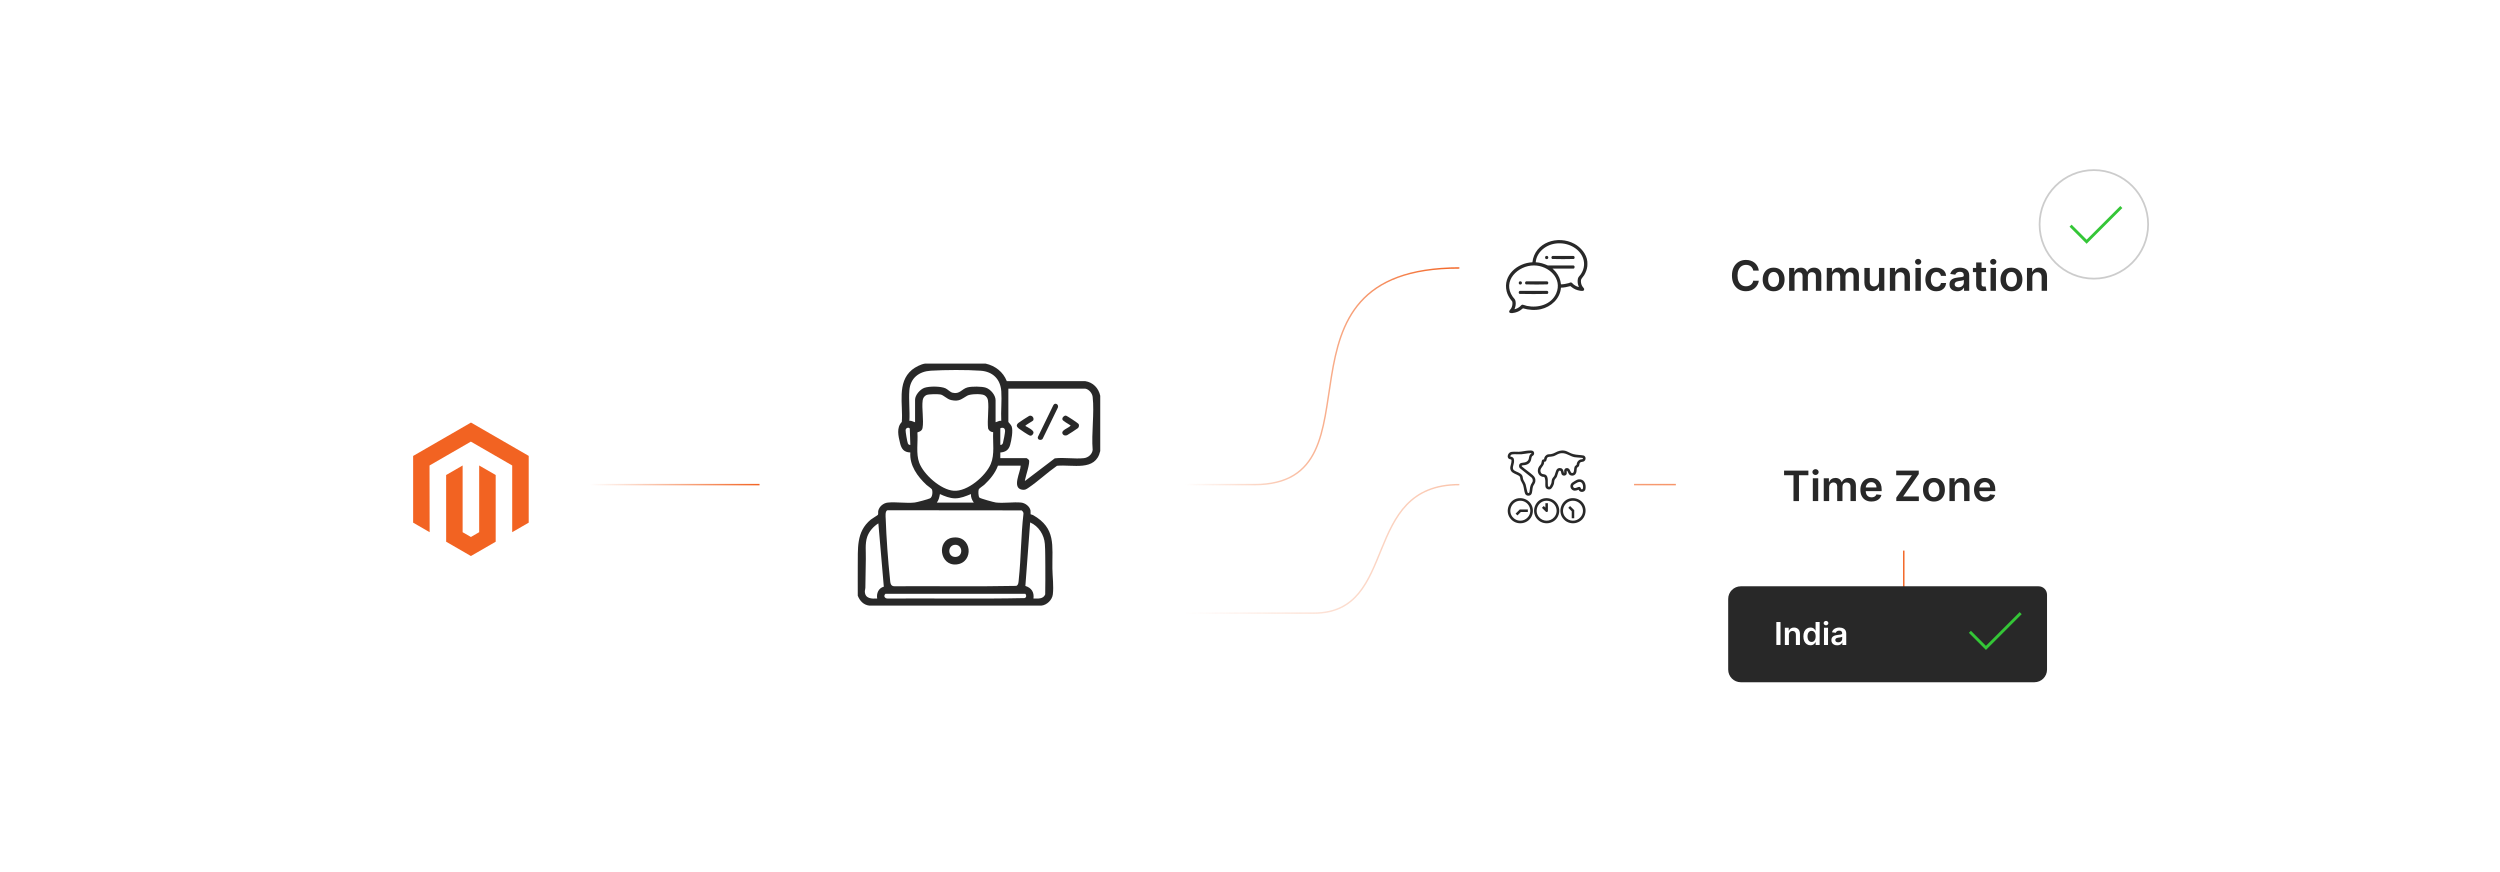 <?xml version="1.0" encoding="UTF-8"?><svg id="a" xmlns="http://www.w3.org/2000/svg" xmlns:xlink="http://www.w3.org/1999/xlink" viewBox="0 0 860 300"><defs><linearGradient id="b" x1="407.614" y1="194.663" x2="655.147" y2="194.663" gradientUnits="userSpaceOnUse"><stop offset="0" stop-color="#f26322" stop-opacity="0"/><stop offset="1" stop-color="#f26322"/></linearGradient><filter id="c" x="228.504" y="62.366" width="211.92" height="212.16" filterUnits="userSpaceOnUse"><feOffset dx="0" dy="0"/><feGaussianBlur result="d" stdDeviation="10.906"/><feFlood flood-color="#898989" flood-opacity=".3"/><feComposite in2="d" operator="in"/><feComposite in="SourceGraphic"/></filter><filter id="e" x="567.218" y="63.88" width="164.16" height="62.4" filterUnits="userSpaceOnUse"><feOffset dx="0" dy="0"/><feGaussianBlur result="f" stdDeviation="3.042"/><feFlood flood-color="#9e9e9e" flood-opacity=".3"/><feComposite in2="f" operator="in"/><feComposite in="SourceGraphic"/></filter><filter id="g" x="496.083" y="67.144" width="72" height="55.92" filterUnits="userSpaceOnUse"><feOffset dx="0" dy="0"/><feGaussianBlur result="h" stdDeviation="1.954"/><feFlood flood-color="#9e9e9e" flood-opacity=".3"/><feComposite in2="h" operator="in"/><feComposite in="SourceGraphic"/></filter><filter id="i" x="102.51" y="108.931" width="119.04" height="118.8" filterUnits="userSpaceOnUse"><feOffset dx="0" dy="0"/><feGaussianBlur result="j" stdDeviation="6.105"/><feFlood flood-color="#898989" flood-opacity=".3"/><feComposite in2="j" operator="in"/><feComposite in="SourceGraphic"/></filter><linearGradient id="k" x1="202.952" y1="166.709" x2="261.275" y2="166.709" xlink:href="#b"/><filter id="l" x="567.218" y="136.36" width="164.16" height="62.16" filterUnits="userSpaceOnUse"><feOffset dx="0" dy="0"/><feGaussianBlur result="m" stdDeviation="3.042"/><feFlood flood-color="#9e9e9e" flood-opacity=".3"/><feComposite in2="m" operator="in"/><feComposite in="SourceGraphic"/></filter><filter id="n" x="496.083" y="139.625" width="72" height="55.68" filterUnits="userSpaceOnUse"><feOffset dx="0" dy="0"/><feGaussianBlur result="o" stdDeviation="1.954"/><feFlood flood-color="#9e9e9e" flood-opacity=".3"/><feComposite in2="o" operator="in"/><feComposite in="SourceGraphic"/></filter><filter id="p" x="587.473" y="194.775" width="123.84" height="47.04" filterUnits="userSpaceOnUse"><feOffset dx="0" dy="0"/><feGaussianBlur result="q" stdDeviation="2.29"/><feFlood flood-color="#9e9e9e" flood-opacity=".3"/><feComposite in2="q" operator="in"/><feComposite in="SourceGraphic"/></filter><linearGradient id="r" y1="129.442" x2="502.014" y2="129.442" xlink:href="#b"/></defs><path d="M407.614,210.923h44.319c29.659,0,15.831-44.214,50.081-44.214h152.884v56.158" fill="none" stroke="url(#b)" stroke-miterlimit="10" stroke-width=".5"/><rect x="261.275" y="95.148" width="146.339" height="146.339" rx="10.685" ry="10.685" fill="#fff" filter="url(#c)"/><path d="M582.269,73.227h136.054c2.127,0,3.854,1.727,3.854,3.854v34.213c0,3.187-2.587,5.774-5.774,5.774h-134.135c-3.187,0-5.774-2.587-5.774-5.774v-32.294c0-3.187,2.587-5.774,5.774-5.774Z" fill="#fff" filter="url(#e)"/><path d="M511.048,73.227h43.258c4.306,0,7.802,3.496,7.802,7.802v27.004c0,4.987-4.048,9.035-9.035,9.035h-42.026c-4.987,0-9.035-4.048-9.035-9.035v-25.771c0-4.987,4.048-9.035,9.035-9.035Z" fill="#fff" filter="url(#g)"/><path d="M605.036,93.093h-1.915c-.055-.314-.155-.593-.302-.837s-.329-.452-.548-.622c-.219-.171-.467-.3-.745-.387s-.577-.13-.898-.13c-.569,0-1.075.143-1.516.427-.44.285-.784.702-1.034,1.25-.249.548-.373,1.216-.373,2.004,0,.802.125,1.477.376,2.025s.596.961,1.034,1.239c.439.278.941.417,1.508.417.315,0,.608-.042.883-.126.275-.084.522-.207.742-.371.221-.164.406-.365.559-.604.151-.239.257-.512.315-.819l1.915.01c-.071.498-.227.966-.463,1.403-.237.437-.548.822-.93,1.154-.382.333-.829.592-1.341.778-.513.186-1.081.279-1.705.279-.922,0-1.744-.213-2.468-.64s-1.294-1.042-1.71-1.848-.625-1.772-.625-2.898c0-1.129.21-2.096.63-2.9s.991-1.419,1.715-1.846,1.543-.64,2.458-.64c.583,0,1.126.082,1.628.246.502.164.948.403,1.341.719.393.315.716.701.971,1.157.254.456.421.976.499,1.559Z" fill="#282828"/><path d="M610.131,100.194c-.769,0-1.434-.169-1.997-.507s-.999-.811-1.308-1.419c-.31-.607-.464-1.317-.464-2.129,0-.812.154-1.524.464-2.135.309-.611.744-1.085,1.308-1.423s1.228-.507,1.997-.507c.768,0,1.433.169,1.996.507s.999.812,1.309,1.423c.309.611.463,1.323.463,2.135,0,.812-.154,1.522-.463,2.129-.31.607-.745,1.081-1.309,1.419s-1.228.507-1.996.507ZM610.14,98.709c.416,0,.765-.115,1.044-.346.28-.231.489-.54.628-.929.138-.389.207-.822.207-1.3,0-.481-.069-.917-.207-1.308-.139-.391-.348-.702-.628-.934-.279-.232-.628-.348-1.044-.348-.427,0-.78.116-1.062.348-.281.232-.491.543-.63.934-.138.391-.207.827-.207,1.308,0,.478.069.911.207,1.3.139.389.349.699.63.929.282.231.636.346,1.062.346Z" fill="#282828"/><path d="M615.464,100.04v-7.864h1.772v1.336h.092c.164-.451.435-.803.815-1.057.379-.254.831-.381,1.356-.381.532,0,.982.128,1.35.386.366.258.625.608.775,1.052h.082c.174-.437.468-.786.883-1.047.415-.261.907-.392,1.477-.392.724,0,1.315.229,1.772.685.458.458.686,1.125.686,2.002v5.278h-1.858v-4.992c0-.488-.13-.845-.39-1.072-.259-.227-.576-.341-.952-.341-.447,0-.796.139-1.047.417s-.376.639-.376,1.083v4.905h-1.817v-5.068c0-.406-.122-.731-.366-.973s-.562-.364-.955-.364c-.266,0-.509.068-.727.203-.219.135-.393.324-.522.568-.13.244-.194.528-.194.853v4.782h-1.853Z" fill="#282828"/><path d="M628.406,100.04v-7.864h1.772v1.336h.092c.164-.451.435-.803.815-1.057.379-.254.831-.381,1.356-.381.532,0,.982.128,1.35.386.366.258.625.608.775,1.052h.082c.174-.437.468-.786.883-1.047.415-.261.907-.392,1.477-.392.724,0,1.315.229,1.772.685.458.458.686,1.125.686,2.002v5.278h-1.858v-4.992c0-.488-.13-.845-.39-1.072-.259-.227-.576-.341-.952-.341-.447,0-.796.139-1.047.417s-.376.639-.376,1.083v4.905h-1.817v-5.068c0-.406-.122-.731-.366-.973s-.562-.364-.955-.364c-.266,0-.509.068-.727.203-.219.135-.393.324-.522.568-.13.244-.194.528-.194.853v4.782h-1.853Z" fill="#282828"/><path d="M646.36,96.733v-4.557h1.853v7.864h-1.797v-1.397h-.082c-.178.44-.468.8-.873,1.08-.404.28-.901.42-1.492.42-.516,0-.97-.115-1.364-.346s-.702-.566-.924-1.009c-.222-.442-.333-.977-.333-1.605v-5.007h1.853v4.72c0,.498.137.894.409,1.188.273.293.632.44,1.075.44.273,0,.538-.066.794-.199.256-.133.467-.332.632-.597.166-.265.248-.596.248-.996Z" fill="#282828"/><path d="M651.971,95.432v4.607h-1.853v-7.864h1.772v1.336h.092c.182-.44.471-.79.868-1.05.398-.259.89-.389,1.477-.389.543,0,1.017.116,1.421.348.404.232.719.568.942,1.009s.333.975.33,1.603v5.007h-1.853v-4.72c0-.525-.136-.937-.407-1.234-.271-.297-.645-.445-1.123-.445-.324,0-.612.071-.863.212s-.447.346-.589.612-.212.589-.212.968Z" fill="#282828"/><path d="M659.841,91.06c-.293,0-.546-.099-.758-.297-.211-.198-.317-.435-.317-.711s.106-.513.317-.709c.212-.196.465-.294.758-.294.297,0,.551.099.761.297.21.198.315.435.315.711,0,.277-.104.513-.315.71s-.464.294-.761.294ZM658.909,100.04v-7.864h1.853v7.864h-1.853Z" fill="#282828"/><path d="M666.096,100.194c-.785,0-1.459-.172-2.021-.517s-.993-.822-1.295-1.431-.453-1.312-.453-2.106c0-.799.153-1.504.461-2.117.307-.613.741-1.09,1.303-1.434.561-.343,1.227-.514,1.994-.514.639,0,1.204.117,1.697.351s.887.563,1.18.988c.294.425.461.921.502,1.487h-1.772c-.071-.379-.241-.695-.509-.95-.269-.254-.626-.381-1.073-.381-.379,0-.711.102-.998.305s-.51.494-.668.873c-.159.379-.238.833-.238,1.362,0,.536.078.996.235,1.379.157.384.378.679.663.886s.62.31,1.006.31c.273,0,.519-.052.735-.156.216-.104.398-.255.545-.453.146-.198.247-.439.302-.722h1.772c-.044.557-.208,1.049-.491,1.477-.283.429-.669.763-1.157,1.003-.488.241-1.062.361-1.72.361Z" fill="#282828"/><path d="M673.254,100.198c-.498,0-.946-.089-1.344-.269s-.712-.445-.941-.796c-.231-.352-.346-.785-.346-1.3,0-.444.082-.81.245-1.101.164-.29.388-.522.671-.696.283-.174.604-.306.96-.397.356-.09.727-.156,1.108-.197.461-.048.835-.091,1.121-.131.287-.039.496-.101.627-.184.132-.084.197-.214.197-.392v-.031c0-.386-.114-.685-.343-.896s-.559-.317-.988-.317c-.454,0-.814.099-1.077.297-.265.198-.443.432-.535.701l-1.73-.246c.137-.477.361-.878.676-1.201.314-.322.697-.565,1.151-.727s.956-.243,1.506-.243c.379,0,.756.044,1.131.133.376.089.719.235,1.029.438s.56.478.75.827.284.783.284,1.306v5.263h-1.781v-1.08h-.061c-.113.218-.271.422-.474.612s-.458.341-.763.456c-.306.114-.663.171-1.073.171ZM673.735,98.837c.372,0,.694-.074.968-.223.273-.148.483-.346.632-.591s.223-.514.223-.804v-.927c-.058.048-.156.092-.294.133-.139.041-.293.077-.464.107-.17.031-.339.058-.507.082-.167.024-.311.044-.435.061-.276.038-.524.099-.742.185-.219.085-.392.204-.518.356s-.19.347-.19.586c0,.341.125.599.374.773.249.174.566.261.952.261Z" fill="#282828"/><path d="M683.201,92.176v1.434h-4.521v-1.434h4.521ZM679.797,90.292h1.853v7.382c0,.249.038.44.115.571.076.131.178.221.304.269.127.047.267.071.42.071.116,0,.223-.008.32-.025s.172-.032.223-.046l.312,1.449c-.1.034-.24.072-.423.112-.183.041-.405.065-.668.072-.464.014-.882-.057-1.254-.212s-.667-.397-.884-.725-.323-.737-.319-1.228v-7.689Z" fill="#282828"/><path d="M685.683,91.06c-.293,0-.546-.099-.758-.297-.211-.198-.317-.435-.317-.711s.106-.513.317-.709c.212-.196.465-.294.758-.294.297,0,.551.099.761.297.21.198.315.435.315.711,0,.277-.104.513-.315.71s-.464.294-.761.294ZM684.752,100.04v-7.864h1.853v7.864h-1.853Z" fill="#282828"/><path d="M691.94,100.194c-.769,0-1.434-.169-1.997-.507s-.999-.811-1.308-1.419c-.31-.607-.464-1.317-.464-2.129,0-.812.154-1.524.464-2.135.309-.611.744-1.085,1.308-1.423s1.228-.507,1.997-.507c.768,0,1.433.169,1.996.507s.999.812,1.309,1.423c.309.611.463,1.323.463,2.135,0,.812-.154,1.522-.463,2.129-.31.607-.745,1.081-1.309,1.419s-1.228.507-1.996.507ZM691.95,98.709c.416,0,.765-.115,1.044-.346.28-.231.489-.54.628-.929.138-.389.207-.822.207-1.3,0-.481-.069-.917-.207-1.308-.139-.391-.348-.702-.628-.934-.279-.232-.628-.348-1.044-.348-.427,0-.78.116-1.062.348-.281.232-.491.543-.63.934-.138.391-.207.827-.207,1.308,0,.478.069.911.207,1.3.139.389.349.699.63.929.282.231.636.346,1.062.346Z" fill="#282828"/><path d="M699.128,95.432v4.607h-1.853v-7.864h1.772v1.336h.092c.182-.44.471-.79.868-1.05.398-.259.89-.389,1.477-.389.543,0,1.017.116,1.421.348.404.232.719.568.942,1.009s.333.975.33,1.603v5.007h-1.853v-4.72c0-.525-.136-.937-.407-1.234-.271-.297-.645-.445-1.123-.445-.324,0-.612.071-.863.212s-.447.346-.589.612-.212.589-.212.968Z" fill="#282828"/><path d="M339.056,125.082c3.303.745,6.032,2.84,7.275,6.023l27.0.01c2.698.42,4.575,2.393,5.149,5.023v19.023c-1.618,7.15-9.529,4.536-14.873,5.073-3.311,2.301-6.428,5.267-9.741,7.513-.811.55-1.253.9-2.31.708-3.561-.648-.467-6.083-.445-8.254h-7.82c-.935,2.574-2.748,4.74-4.722,6.587-.386.361-1.72,1.184-1.872,1.546-.218.518-.181,2.431.234,2.849.292.295,4.981,1.604,5.646,1.682,2.697.316,5.895-.232,8.623.011,1.434.128,3.007,1.286,3.296,2.726.066.33-.02,1.243.055,1.328.028.032.576.123.805.253,7.97,4.525,6.559,10.428,6.664,18.388.038,2.879.497,6.036.152,8.918-.228,1.903-2.065,3.675-3.967,3.845h-59.15c-2.004-.225-3.287-1.642-3.985-3.421.045-3.356-.06-6.725,0-10.081.108-6.017-.646-11.853,4.485-16.092.413-.342,2.355-1.492,2.438-1.631.186-.311.035-.925.12-1.343.312-1.526,1.768-2.727,3.304-2.881,2.919-.293,6.369.32,9.266-.019.763-.089,4.598-1.121,5.24-1.437.876-.432.981-2.349.641-3.096-.127-.28-1.523-1.216-1.874-1.544-3.08-2.884-5.861-6.694-5.537-11.139-2.219-.076-3.052-1.216-3.535-3.22-.585-2.429-1.315-5.292.6-7.272.506-6.009-1.798-13.55,3.511-17.958,1.065-.885,3.109-1.945,4.475-2.119h20.852ZM314.783,145.244v-7.723c0-1.616,1.729-3.587,3.213-4.11,1.687-.594,5.618-.577,7.252.17.781.357,1.599,1.302,2.401,1.506,2.519.642,3.179-1.306,5.184-1.827,1.435-.373,4.908-.368,6.314.107,1.636.553,3.332,2.557,3.332,4.317v7.561c.663-.156,1.228-.6,1.954-.489-.176-3.319.236-6.876.007-10.168-.291-4.18-2.929-6.761-7.095-7.064-4.869-.354-12.209-.297-17.112-.009-4.07.239-7.08,2.523-7.41,6.75-.264,3.373.208,7.084.006,10.492.726-.111,1.291.332,1.954.489ZM373.349,133.7h-26.473v11.463c0,.094.891.903,1.121,1.483.577,1.456-.076,4.865-.517,6.436-.483,1.716-1.615,2.434-3.365,2.576l-.008,1.944h9.041c.103,0,.745.505.812.652.448.985-1.062,5.305-1.308,6.657-.026.144-.194.431.007.494l10.176-7.729c3.198-.399,6.886.279,10.027-.074,1.48-.166,2.859-1.333,3.014-2.845-.478-5.766.637-12.569,0-18.211-.142-1.262-1.261-2.636-2.526-2.845ZM341.647,148.674c-.806-.058-1.458-.5-1.742-1.269-.358-3.025.369-6.771-.048-9.707-.105-.74-.634-1.473-1.307-1.785-1.073-.498-4.741-.414-5.8.192-2.065,1.182-2.769,2.121-5.529,1.522-1.539-.334-2.564-1.733-3.761-1.937-.914-.155-3.98-.147-4.768.204-.714.317-1.184,1.046-1.288,1.804-.39,2.862.445,6.774-.053,9.54-.234,1.303-1.72,1.36-1.764,1.52.256,3.335-.551,7.26.63,10.419,1.521,4.067,7.416,9.306,11.845,9.639,4.722.356,11.011-5.053,12.763-9.206,1.414-3.351.649-7.372.822-10.936ZM313.153,153.047l-.185-5.586c-.164-.497-1.309-.47-1.437.48-.065.484.561,4.115.771,4.575.163.357.428.602.851.531ZM344.106,153.048c.45.084.771-.256.902-.644.188-.558.745-3.597.74-4.154-.013-1.589-1.642-1.011-1.642-.893v5.691ZM322.276,172.884h12.707c-.61-.849-1.052-1.847-.978-2.926-1.741.712-3.526,1.474-5.457,1.473-1.773-.001-3.634-.742-5.211-1.476-.193,1.031-.388,2.085-1.061,2.928ZM305.287,175.52c-.874.25-.631,2.199-.603,2.972.235,6.515.774,14.166,1.466,20.649.118,1.109.065,2.557,1.538,2.53,13.967-.099,27.972.161,41.915-.131.801-.319.771-1.446.855-2.236.803-7.497.735-15.124,1.619-22.62.029-.465-.303-.841-.643-1.114l-46.148-.049ZM355.509,205.892c1.496.005,3.369.254,4.039-1.417.016-3.239.095-6.489.041-9.728-.041-2.469.018-5.178-.163-7.641-.232-3.145-2.154-6.133-5.056-7.391l-1.641,21.849c2.082.654,3.072,2.127,2.78,4.328ZM304.032,201.822l-1.874-21.782c-1.683,1.044-3.189,2.736-3.836,4.627-.809,2.366-.411,5.164-.476,7.655-.085,3.295-.138,6.602-.163,9.918-.003.434-.192.814-.175,1.285.086,2.434,2.333,2.485,4.242,2.366-.317-1.743.473-3.611,2.282-4.069ZM304.601,204.265c-.811.759-.22,1.677.807,1.633,15.696-.114,31.436.191,47.104-.154.872-.379.353-1.48.147-1.48h-48.059Z" fill="#282828"/><path d="M327.61,184.956c6.809-1.081,7.592,8.629,1.408,9.213-5.821.549-6.891-8.342-1.408-9.213ZM328.574,187.411c-2.664.076-2.744,4.269.132,4.178,2.728-.086,2.543-4.255-.132-4.178Z" fill="#282828"/><path d="M357.183,151.054c-.177-.194-.234-.52-.139-.77l5.277-10.844c.555-1.143,1.999-.337,1.585.767l-5.227,10.719c-.303.501-1.135.523-1.497.128Z" fill="#282828"/><path d="M352.741,146.542c.686.376,2.775,1.418,2.782,2.194.006.629-.598,1.306-1.269,1.102-.438-.133-3.316-2.029-3.78-2.413-.774-.641-1.001-1.17-.167-1.926.247-.224,3.504-2.354,3.744-2.443.937-.348,1.793.7,1.378,1.54-.163.33-2.877,1.668-2.688,1.947Z" fill="#282828"/><path d="M365.815,149.591c-1.56-1.47,2.066-2.432,2.401-3.13.123-.257-.124-.226-.204-.284-.533-.382-2.404-1.364-2.54-1.864-.171-.625.529-1.39,1.187-1.345.346.024,4.262,2.613,4.406,2.929.217.474.098.995-.252,1.367-.153.163-3.533,2.367-3.743,2.444-.357.131-.969.152-1.255-.117Z" fill="#282828"/><rect x="121.043" y="127.363" width="81.909" height="81.909" rx="5.981" ry="5.981" fill="#fff" filter="url(#i)"/><polygon points="162.018 145.36 142.117 156.847 142.117 179.792 147.798 183.076 147.757 160.127 161.977 151.919 176.197 160.127 176.197 183.066 181.878 179.792 181.878 156.827 162.018 145.36" fill="#f26322"/><polygon points="164.835 183.071 161.998 184.721 159.144 183.086 159.144 160.127 153.469 163.406 153.478 186.355 161.993 191.274 170.516 186.355 170.516 163.406 164.835 160.127 164.835 183.071" fill="#f26322"/><line x1="202.952" y1="166.709" x2="261.275" y2="166.709" fill="none" stroke="url(#k)" stroke-miterlimit="10" stroke-width=".5"/><path d="M546.038,89.951c.039.421.039,1.217,0,1.638-.094,1.016-.55,2.182-1.069,3.054-.272.456-1.055,1.251-1.109,1.676-.091.716.055,1.469.408,2.092.128.226.633.773.666.917.072.311-.059.669-.401.723-.527.083-1.285-.069-1.8-.214-.959-.27-1.773-.769-2.514-1.422-1.059.288-2.144.529-3.246.548-.291,3.755-3.381,6.61-6.935,7.4-2.04.453-4.148.283-6.141-.302-.614.532-1.255.971-2.022,1.258-.592.222-2.987.934-2.692-.345.033-.144.539-.691.666-.917.353-.624.498-1.376.408-2.092-.052-.412-.226-.446-.429-.718-.703-.943-1.262-1.879-1.548-3.039-1.365-5.525,3.754-9.773,8.864-9.984.804-6.891,8.779-9.437,14.454-6.344,2.167,1.181,4.206,3.523,4.441,6.071ZM541.315,92.408h-7.236c.379.386.774.724,1.12,1.146.997,1.215,1.628,2.683,1.777,4.257.883-.006,1.767-.182,2.618-.407.246-.065.616-.271.841-.244.318.037.588.459.826.652.521.423,1.22.813,1.882.93-.397-.895-.562-1.873-.357-2.841.142-.669.57-.916.948-1.455,2.164-3.092,1.239-6.769-1.688-8.941-3.101-2.301-7.666-2.455-10.825-.186-1.583,1.137-2.795,2.917-2.932,4.905,1.465.05,2.848.518,4.177,1.093l8.79.002c.572.09.518.99.058,1.089ZM520.973,106.388c.662-.116,1.361-.506,1.882-.93.238-.194.508-.615.826-.652.199-.023,1.216.349,1.541.419,3.849.826,8.419-.427,10.105-4.278,2.267-5.177-2.628-9.6-7.609-9.635-5.572-.04-11.105,5.394-7.336,10.78.378.539.806.786.948,1.455.205.969.04,1.946-.357,2.841Z" fill="#282828"/><path d="M522.813,100.065l9.328-.013c.547.065.644.792.176,1.052-3.18.069-6.403.069-9.583,0-.429-.238-.393-.873.079-1.039Z" fill="#282828"/><path d="M524.998,96.789l7.144-.013c.547.065.644.792.176,1.052-2.452.069-4.947.069-7.399,0-.429-.238-.393-.873.079-1.039Z" fill="#282828"/><path d="M522.813,96.789c1.013-.232.948,1.363-.042,1.056-.458-.142-.438-.946.042-1.056Z" fill="#282828"/><path d="M534.063,88.051l7.144-.013c.547.065.644.792.176,1.052-2.452.069-4.947.069-7.399,0-.429-.238-.393-.873.079-1.039Z" fill="#282828"/><path d="M531.879,88.051c1.013-.232.948,1.363-.042,1.056-.458-.142-.438-.946.042-1.056Z" fill="#282828"/><circle cx="720.287" cy="77.183" r="18.67" fill="#fff" stroke="#ccc" stroke-miterlimit="10" stroke-width=".612"/><polyline points="712.273 77.633 717.795 83.155 729.739 71.211" fill="#fff" stroke="#34c637" stroke-miterlimit="10"/><path d="M582.269,145.563h136.054c2.127,0,3.854,1.727,3.854,3.854v34.213c0,3.187-2.587,5.774-5.774,5.774h-134.135c-3.187,0-5.774-2.587-5.774-5.774v-32.294c0-3.187,2.587-5.774,5.774-5.774Z" fill="#fff" filter="url(#l)"/><path d="M511.048,145.563h43.258c4.306,0,7.802,3.496,7.802,7.802v27.004c0,4.987-4.048,9.035-9.035,9.035h-42.026c-4.987,0-9.035-4.048-9.035-9.035v-25.771c0-4.987,4.048-9.035,9.035-9.035Z" fill="#fff" filter="url(#n)"/><path d="M613.72,163.483v-1.592h8.365v1.592h-3.24v8.893h-1.884v-8.893h-3.241Z" fill="#282828"/><path d="M624.543,163.396c-.293,0-.546-.099-.758-.297-.211-.198-.317-.435-.317-.711s.106-.513.317-.709c.212-.196.465-.294.758-.294.297,0,.551.099.761.297.21.198.315.435.315.711,0,.277-.104.513-.315.71s-.464.294-.761.294ZM623.611,172.376v-7.864h1.853v7.864h-1.853Z" fill="#282828"/><path d="M627.369,172.376v-7.864h1.772v1.336h.092c.164-.451.435-.803.815-1.057.379-.254.831-.381,1.356-.381.532,0,.982.128,1.35.386.366.258.625.608.775,1.052h.082c.174-.437.468-.786.883-1.047.415-.261.907-.392,1.477-.392.724,0,1.315.229,1.772.685.458.458.686,1.125.686,2.002v5.278h-1.858v-4.992c0-.488-.13-.845-.39-1.072-.259-.227-.576-.341-.952-.341-.447,0-.796.139-1.047.417s-.376.639-.376,1.083v4.905h-1.817v-5.068c0-.406-.122-.731-.366-.973s-.562-.364-.955-.364c-.266,0-.509.068-.727.203-.219.135-.393.324-.522.568-.13.244-.194.528-.194.853v4.782h-1.853Z" fill="#282828"/><path d="M643.793,172.53c-.788,0-1.469-.165-2.04-.494-.572-.33-1.012-.797-1.318-1.403-.308-.606-.461-1.32-.461-2.143,0-.809.154-1.52.464-2.132.309-.613.741-1.09,1.297-1.434.557-.343,1.21-.514,1.961-.514.485,0,.943.078,1.375.233s.814.395,1.147.719.595.736.786,1.236.287,1.095.287,1.784v.568h-6.446v-1.25h4.669c-.003-.355-.08-.671-.23-.95-.15-.278-.359-.497-.628-.658-.268-.16-.579-.241-.934-.241-.379,0-.712.091-.999.274-.286.183-.509.422-.668.717-.158.295-.239.619-.243.97v1.09c0,.458.084.849.251,1.175.167.326.401.575.701.747.301.172.652.259,1.055.259.27,0,.514-.039.732-.115.218-.077.407-.19.568-.34.16-.15.281-.336.363-.558l1.73.194c-.109.458-.316.856-.622,1.195-.306.34-.695.603-1.17.789s-1.017.279-1.628.279Z" fill="#282828"/><path d="M652.322,172.376v-1.183l5.375-7.71h-5.406v-1.592h7.762v1.183l-5.37,7.71h5.4v1.592h-7.761Z" fill="#282828"/><path d="M665.274,172.53c-.769,0-1.434-.169-1.997-.507s-.999-.811-1.308-1.419c-.31-.607-.464-1.317-.464-2.129,0-.812.154-1.524.464-2.135.309-.611.744-1.085,1.308-1.423s1.228-.507,1.997-.507c.768,0,1.433.169,1.996.507s.999.812,1.309,1.423c.309.611.463,1.323.463,2.135,0,.812-.154,1.522-.463,2.129-.31.607-.745,1.081-1.309,1.419s-1.228.507-1.996.507ZM665.284,171.045c.416,0,.765-.115,1.044-.346.28-.231.489-.54.628-.929.138-.389.207-.822.207-1.3,0-.481-.069-.917-.207-1.308-.139-.391-.348-.702-.628-.934-.279-.232-.628-.348-1.044-.348-.427,0-.78.116-1.062.348-.281.232-.491.543-.63.934-.138.391-.207.827-.207,1.308,0,.478.069.911.207,1.3.139.389.349.699.63.929.282.231.636.346,1.062.346Z" fill="#282828"/><path d="M672.462,167.768v4.607h-1.853v-7.864h1.772v1.336h.092c.182-.44.471-.79.868-1.05.398-.259.89-.389,1.477-.389.543,0,1.017.116,1.421.348.404.232.719.568.942,1.009s.333.975.33,1.603v5.007h-1.853v-4.72c0-.525-.136-.937-.407-1.234-.271-.297-.645-.445-1.123-.445-.324,0-.612.071-.863.212s-.447.346-.589.612-.212.589-.212.968Z" fill="#282828"/><path d="M682.88,172.53c-.788,0-1.469-.165-2.04-.494-.572-.33-1.012-.797-1.318-1.403-.308-.606-.461-1.32-.461-2.143,0-.809.154-1.52.464-2.132.309-.613.741-1.09,1.297-1.434.557-.343,1.21-.514,1.961-.514.485,0,.943.078,1.375.233s.814.395,1.147.719.595.736.786,1.236.287,1.095.287,1.784v.568h-6.446v-1.25h4.669c-.003-.355-.08-.671-.23-.95-.15-.278-.359-.497-.628-.658-.268-.16-.579-.241-.934-.241-.379,0-.712.091-.999.274-.286.183-.509.422-.668.717-.158.295-.239.619-.243.97v1.09c0,.458.084.849.251,1.175.167.326.401.575.701.747.301.172.652.259,1.055.259.27,0,.514-.039.732-.115.218-.077.407-.19.568-.34.16-.15.281-.336.363-.558l1.73.194c-.109.458-.316.856-.622,1.195-.306.34-.695.603-1.17.789s-1.017.279-1.628.279Z" fill="#282828"/><path d="M598.843,201.684h102.431c1.602,0,2.902,1.3,2.902,2.902v25.758c0,2.399-1.948,4.347-4.347,4.347h-100.987c-2.399,0-4.347-1.948-4.347-4.347v-24.313c0-2.399,1.948-4.347,4.347-4.347Z" fill="#282828" filter="url(#p)"/><path d="M612.496,213.976v7.894h-1.431v-7.894h1.431Z" fill="#fff"/><path d="M615.383,218.401v3.469h-1.395v-5.92h1.334v1.006h.069c.136-.331.353-.595.653-.79.299-.195.67-.293,1.111-.293.409,0,.766.087,1.07.262s.541.428.709.759.251.734.249,1.206v3.769h-1.395v-3.554c0-.396-.102-.706-.307-.929-.204-.224-.486-.335-.846-.335-.244,0-.461.053-.649.16-.19.107-.337.26-.443.461-.107.2-.16.443-.16.729Z" fill="#fff"/><path d="M622.803,221.974c-.465,0-.882-.12-1.249-.358s-.658-.586-.871-1.04c-.213-.455-.32-1.007-.32-1.658,0-.658.109-1.213.326-1.667.217-.453.511-.796.881-1.029.37-.233.782-.349,1.237-.349.347,0,.632.059.856.175.224.117.4.257.532.42.131.163.232.317.304.46h.059v-2.952h1.398v7.894h-1.372v-.933h-.085c-.071.144-.176.296-.311.457-.137.161-.316.297-.54.411-.224.113-.505.169-.844.169ZM623.191,220.829c.296,0,.548-.081.756-.241s.366-.385.475-.672c.107-.288.161-.623.161-1.006s-.053-.716-.159-.999c-.107-.283-.264-.502-.471-.659s-.461-.235-.762-.235c-.31,0-.57.081-.778.243-.208.162-.364.385-.47.671-.105.285-.158.611-.158.979,0,.37.053.699.16.988.106.289.265.517.474.683.21.166.467.248.772.248Z" fill="#fff"/><path d="M628.147,215.109c-.221,0-.411-.074-.57-.224-.159-.149-.238-.327-.238-.536,0-.208.079-.386.238-.534s.35-.222.57-.222c.224,0,.415.075.573.224.157.149.236.328.236.536s-.079.386-.236.534c-.158.148-.35.222-.573.222ZM627.446,221.87v-5.92h1.395v5.92h-1.395Z" fill="#fff"/><path d="M631.979,221.989c-.376,0-.713-.067-1.012-.203-.3-.135-.536-.335-.71-.599-.173-.265-.26-.591-.26-.979,0-.334.061-.61.185-.829.124-.219.292-.394.505-.524.214-.131.454-.231.723-.299.269-.068.547-.117.835-.148.347-.036.628-.068.844-.098.216-.029.374-.076.473-.139s.148-.161.148-.295v-.023c0-.29-.086-.515-.259-.675-.172-.159-.42-.239-.743-.239-.342,0-.612.075-.811.224s-.334.325-.403.528l-1.303-.185c.102-.359.273-.661.509-.904s.525-.425.867-.547.72-.183,1.134-.183c.285,0,.568.034.852.101.282.066.541.176.774.329.234.153.422.361.565.623.143.262.214.59.214.983v3.962h-1.342v-.814h-.046c-.085.165-.204.318-.356.461-.153.143-.345.257-.574.343-.231.086-.5.129-.808.129ZM632.341,220.964c.279,0,.522-.056.729-.168.205-.112.364-.26.476-.445.112-.185.168-.387.168-.605v-.698c-.044.036-.118.069-.222.1-.104.031-.221.058-.349.081-.129.023-.256.043-.382.061s-.235.034-.328.046c-.208.028-.395.074-.559.139s-.294.153-.39.268c-.095.114-.143.261-.143.441,0,.257.094.451.282.582.188.131.426.197.717.197Z" fill="#fff"/><polyline points="677.643 217.345 683.165 222.867 695.109 210.923" fill="none" stroke="#34c637" stroke-miterlimit="10"/><path d="M407.614,166.709h23.857c46.681,0,.622-74.533,70.542-74.533" fill="none" stroke="url(#r)" stroke-miterlimit="10" stroke-width=".5"/><path d="M538.95,162.937c-.125.752-1.32.936-1.718.262-.171-.289-.207-.968-.36-1.15-.158-.188-.442-.19-.616-.026-.179.168-.54,1.614-.711,1.985-.216.468-.658.755-.813,1.237-.126.392-.072.798-.189,1.213-.136.482-.648,1.527-1.091,1.767-.677.367-1.651.003-1.812-.782-.131-.636.016-1.576-.078-2.294-.027-.203-.129-.753-.222-.911-.159-.271-.418-.158-.654-.209-1.567-.339-2.065-1.974-1.363-3.331.235-.454.693-.773.863-1.24.225-.618.015-1.459.999-1.455-.045-.818.595-1.566,1.389-1.712.287-.053.659-.03.951-.074,1.132-.17,1.89-.897,2.965-1.134,2.291-.505,2.856.64,4.757,1.136,1.148.299,2.353.263,3.519.472.779.301.881,1.298.308,1.853-.491.476-1.103.194-1.52.61-.356.356-.194.824-.405,1.186-.227.39-.671.341-.742.876-.086.642-.009,1.304-.446,1.873-.504.658-1.58.73-2.147.117-.27-.291-.5-1.049-.675-1.212-.068-.063-.096-.065-.188-.055-.035.305.048.707,0,.998ZM538.087,162.694v-.998c0-.024.208-.357.248-.399.443-.464,1.194-.345,1.555.16.282.395.529,1.644,1.237,1.176.466-.309.292-1.538.534-2.054.156-.332.654-.61.713-.743.055-.125.013-.288.051-.434.185-.693.711-1.228,1.418-1.387.233-.052.45.064.632-.177.112-.148.095-.283-.107-.32-.591-.108-1.331-.072-1.94-.164-2.438-.006-3.68-2.121-6.173-1.265-.653.224-1.184.655-1.89.86-.582.169-.972.124-1.523.203-1.126.161-.481,1.356-1.304,1.662-.109.04-.342.038-.354.05-.016.015.005.339-.014.444-.213,1.194-1.669,1.874-1.166,3.135.353.886,1.084.551,1.668.867,1.137.614.642,2.825.819,3.819.056.314.417.488.637.217.073-.089.439-.859.492-1.004.189-.513.098-.988.288-1.492.197-.523.59-.76.803-1.192.514-1.043.444-2.913,2.15-2.624.802.136.923.918,1.112,1.533.027.088-.044.152.114.126Z" fill="#282828"/><path d="M525.726,154.999c.486-.034,1.33-.122,1.702.208.328.292.399.789.224,1.179-.199.446-.698.394-.778.948-.209,1.447-.699,2.349-2.258,2.649-.288.055-.818.047-1.052.134-.173.064-.143.276-.01.367,1.181,1.048,2.618,1.966,3.776,3.018.693.63.961,1.257.81,2.215-.096.61-.608,1.094-.8,1.681-.241.737-.175,2.135-.61,2.68-.537.674-1.725.583-2.082-.228-.331-.752-.414-2.033-.677-2.882-.214-.692-.599-1.139-.849-1.739-.254-.61.013-1.145-.637-1.574-.804-.53-2.189-.807-2.69-1.678-.617-1.072-.022-1.877.112-2.929.019-.15.067-.607.05-.734-.055-.411-.57-.243-.907-.499-.734-.556-.348-1.713.33-2.154.674-.439,2.245-.209,3.098-.245,1.105-.047,2.16-.341,3.249-.418ZM526.589,155.86c-1.147.062-2.218.345-3.306.416-.949.061-2.032-.096-2.959.007-.296.033-.577.138-.703.429-.22.507.11.358.361.44.881.286.906,1.045.841,1.841-.072.888-.855,2.206.043,2.829.809.561,2.245.813,2.758,1.718.269.475.161.809.308,1.256.19.581.681,1.175.903,1.901.142.464.537,2.672.712,2.848.175.176.473.06.544-.161.148-.458.149-1.226.256-1.74.079-.379.197-.741.369-1.087.146-.293.42-.587.507-.895.134-.476-.003-.979-.326-1.35l-4.071-3.263c-.339-.38-.383-1.014-.078-1.425.571-.77,1.982-.146,2.829-1.162.639-.767.15-1.459.941-2.241.165-.163.626-.391.071-.361Z" fill="#282828"/><path d="M522.382,171.391c3.198-.36,5.676,2.497,4.742,5.605-1.018,3.389-5.585,4.093-7.665,1.224-1.876-2.588-.269-6.469,2.922-6.829ZM522.87,172.254c-2.751.079-4.311,3.361-2.601,5.536,1.346,1.712,3.871,1.785,5.309.141,1.969-2.252.255-5.761-2.708-5.676Z" fill="#282828"/><path d="M531.442,171.391c3.198-.36,5.676,2.497,4.742,5.605-1.018,3.389-5.585,4.093-7.665,1.224-1.876-2.588-.269-6.469,2.922-6.829ZM531.929,172.254c-2.751.079-4.311,3.361-2.601,5.536,1.346,1.712,3.871,1.785,5.309.141,1.969-2.252.255-5.761-2.708-5.676Z" fill="#282828"/><path d="M540.501,171.391c3.198-.36,5.676,2.497,4.742,5.605-1.018,3.389-5.585,4.093-7.665,1.224-1.876-2.588-.269-6.469,2.922-6.829ZM540.989,172.254c-2.751.079-4.311,3.361-2.601,5.536,1.346,1.712,3.871,1.785,5.309.141,1.969-2.252.255-5.761-2.708-5.676Z" fill="#282828"/><path d="M543.045,168.465c-.845.356-1.732.587-2.425-.188-.588-.659-.508-1.641.162-2.213.316-.269,1.711-1.087,2.09-1.146,2.103-.327,2.831,1.587,2.536,3.345-.195,1.161-1.961,1.321-2.363.202ZM543.926,168.234c.274.28.593.024.632-.336.133-1.197-.386-2.572-1.817-1.978-.251.104-1.146.635-1.352.805-.245.203-.329.472-.202.769.404.946,1.591-.118,2.209.001.322.062.378.586.528.739Z" fill="#282828"/><polygon points="525.576 175.259 525.576 176.122 523.176 176.122 521.99 177.307 521.37 176.688 522.798 175.259 525.576 175.259" fill="#282828"/><path d="M532.478,173.102v2.777c0,.143-.49.353-.646.214l-1.402-1.401.619-.619.566.538v-1.51h.863Z" fill="#282828"/><polygon points="541.538 178.279 540.675 178.279 540.675 175.879 539.49 174.693 540.109 174.074 541.538 175.502 541.538 178.279" fill="#282828"/></svg>